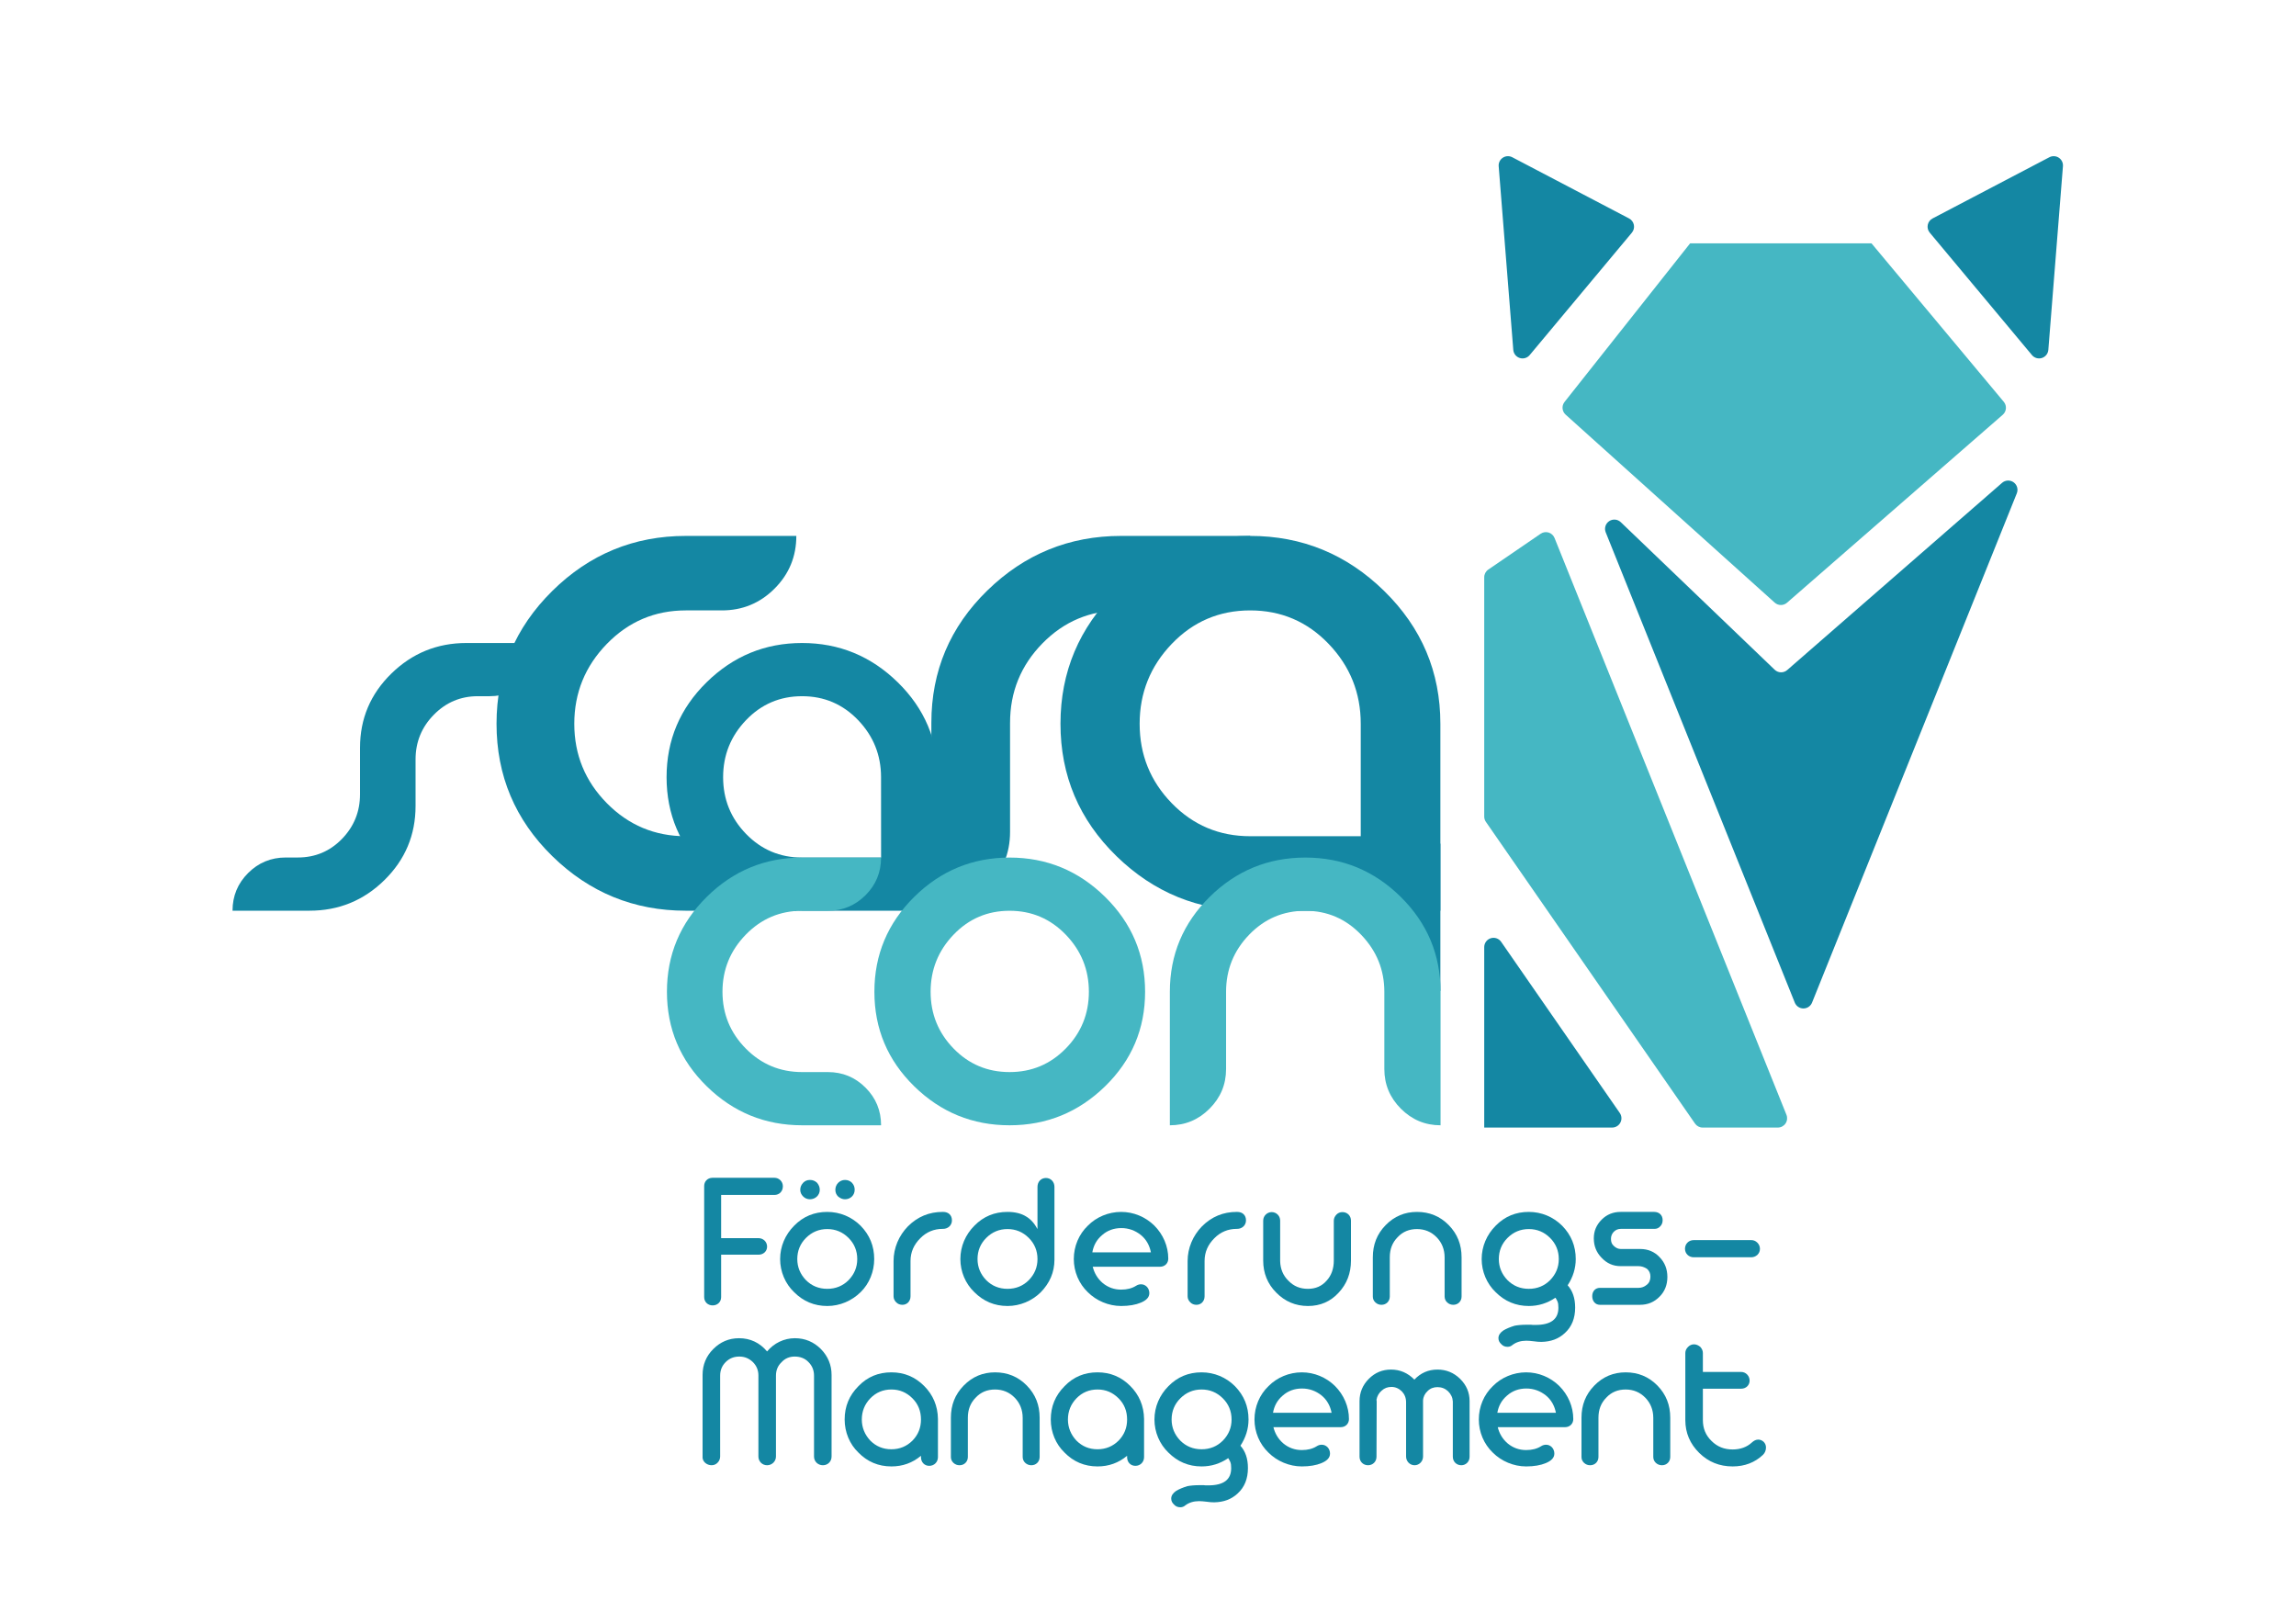 <svg xmlns="http://www.w3.org/2000/svg" xmlns:xlink="http://www.w3.org/1999/xlink" xmlns:serif="http://www.serif.com/" width="100%" height="100%" viewBox="0 0 1191 842" xml:space="preserve" style="fill-rule:evenodd;clip-rule:evenodd;stroke-linejoin:round;stroke-miterlimit:2;">    <g>        <g>            <rect x="719.666" y="437.57" width="27.499" height="76.385" style="fill:#1487a3;"></rect>            <g>                <path d="M186.752,387.829c-0,-15.042 5.409,-27.856 16.228,-38.444c10.818,-10.587 23.807,-15.881 38.964,-15.881l39.92,0c-0,7.753 -2.719,14.29 -8.158,19.613c-5.438,5.323 -12.033,7.984 -19.786,7.984l-6.074,-0c-8.91,-0 -16.518,3.211 -22.824,9.633c-6.306,6.421 -9.459,14.145 -9.459,23.17l-0,24.125c-0,15.042 -5.381,27.857 -16.141,38.444c-10.761,10.588 -23.721,15.881 -38.878,15.881l-39.92,0c0,-7.636 2.69,-14.145 8.071,-19.525c5.38,-5.381 11.889,-8.071 19.526,-8.071l6.248,0c9.025,0 16.662,-3.211 22.91,-9.633c6.248,-6.422 9.373,-14.145 9.373,-23.17l-0,-24.126Z" style="fill:#1487a3;fill-rule:nonzero;"></path>                <path d="M355.732,472.354c-26.891,0 -49.974,-9.436 -69.251,-28.308c-19.277,-18.872 -28.916,-41.753 -28.916,-68.644c0,-26.89 9.639,-49.853 28.916,-68.887c19.277,-19.034 42.36,-28.551 69.251,-28.551l57.345,0c0,10.692 -3.766,19.804 -11.299,27.336c-7.532,7.533 -16.644,11.299 -27.336,11.299l-18.71,0c-16.037,0 -29.685,5.792 -40.943,17.374c-11.259,11.582 -16.888,25.392 -16.888,41.429c0,16.038 5.629,29.766 16.888,41.187c11.258,11.42 24.906,17.13 40.943,17.13l18.71,0c10.692,0 19.804,3.767 27.336,11.299c7.533,7.533 11.299,16.645 11.299,27.336l-57.345,0Z" style="fill:#1487a3;fill-rule:nonzero;"></path>                <path d="M486.529,403.103l-0,69.251l-70.467,0c-19.207,0 -35.725,-6.74 -49.552,-20.22c-13.827,-13.48 -20.74,-29.823 -20.74,-49.031c-0,-19.208 6.913,-35.609 20.74,-49.205c13.827,-13.596 30.345,-20.394 49.552,-20.394c19.208,0 35.754,6.798 49.639,20.394c13.885,13.596 20.828,29.997 20.828,49.205Zm-29.485,41.689l-0.021,-41.689c0,-11.455 -3.963,-21.319 -11.889,-29.592c-7.926,-8.274 -17.616,-12.41 -29.072,-12.41c-11.455,-0 -21.145,4.136 -29.071,12.41c-7.926,8.273 -11.889,18.137 -11.889,29.592c-0,11.455 3.963,21.261 11.889,29.419c7.926,8.157 17.616,12.27 29.071,12.27l40.982,-0Z" style="fill:#1487a3;fill-rule:nonzero;"></path>                <path d="M523.949,374.916c-0,-16.037 5.589,-29.766 16.766,-41.186c11.178,-11.42 24.785,-17.131 40.822,-17.131l18.71,0c10.692,0 19.804,-3.766 27.336,-11.299c7.533,-7.532 20.897,-16.644 20.897,-27.336l-66.943,0c-26.891,0 -50.015,9.436 -69.373,28.308c-19.358,18.872 -29.037,41.754 -29.037,68.644l0,97.438c11.177,0 20.775,-4.009 28.794,-12.027c8.019,-8.019 12.028,-17.617 12.028,-28.794l-0,-56.617Z" style="fill:#1487a3;fill-rule:nonzero;"></path>                <path d="M747.164,375.402l0,96.952l-98.653,0c-26.891,0 -50.015,-9.436 -69.373,-28.308c-19.358,-18.872 -29.037,-41.753 -29.037,-68.644c0,-26.89 9.679,-49.853 29.037,-68.887c19.358,-19.034 42.482,-28.551 69.373,-28.551c26.891,0 50.056,9.517 69.495,28.551c19.439,19.034 29.158,41.997 29.158,68.887Zm-41.308,58.317l0,-58.317c0,-16.037 -5.548,-29.847 -16.644,-41.429c-11.097,-11.582 -24.664,-17.374 -40.701,-17.374c-16.037,0 -29.604,5.792 -40.7,17.374c-11.097,11.582 -16.645,25.392 -16.645,41.429c-0,16.038 5.548,29.766 16.645,41.187c11.096,11.42 24.663,17.13 40.7,17.13l57.345,0Z" style="fill:#1487a3;fill-rule:nonzero;"></path>            </g>        </g>        <g>            <g>                <g>                    <path d="M416.082,583.649c-19.209,0 -35.698,-6.74 -49.468,-20.221c-13.77,-13.481 -20.655,-29.825 -20.655,-49.034c-0,-19.208 6.885,-35.611 20.655,-49.207c13.77,-13.597 30.259,-20.395 49.468,-20.395l40.962,-0c0,7.637 -2.69,14.146 -8.071,19.527c-5.38,5.38 -11.889,8.071 -19.526,8.071l-13.365,-0c-11.456,-0 -21.205,4.137 -29.247,12.41c-8.042,8.274 -12.064,18.138 -12.064,29.594c0,11.456 4.022,21.263 12.064,29.421c8.042,8.157 17.791,12.236 29.247,12.236l13.365,0c7.637,0 14.146,2.691 19.526,8.071c5.381,5.381 8.071,11.89 8.071,19.527l-40.962,0Z" style="fill:#45b7c3;fill-rule:nonzero;"></path>                    <path d="M523.697,444.792c19.209,-0 35.727,6.798 49.555,20.395c13.828,13.596 20.742,29.999 20.742,49.207c-0,19.209 -6.914,35.553 -20.742,49.034c-13.828,13.481 -30.346,20.221 -49.555,20.221c-19.208,0 -35.697,-6.74 -49.467,-20.221c-13.77,-13.481 -20.656,-29.825 -20.656,-49.034c0,-19.208 6.886,-35.611 20.656,-49.207c13.77,-13.597 30.259,-20.395 49.467,-20.395Zm0,27.598c-11.455,-0 -21.146,4.137 -29.073,12.41c-7.926,8.274 -11.889,18.138 -11.889,29.594c-0,11.456 3.963,21.263 11.889,29.421c7.927,8.157 17.618,12.236 29.073,12.236c11.456,0 21.176,-4.079 29.161,-12.236c7.984,-8.158 11.976,-17.965 11.976,-29.421c-0,-11.456 -3.992,-21.32 -11.976,-29.594c-7.985,-8.273 -17.705,-12.41 -29.161,-12.41Z" style="fill:#45b7c3;fill-rule:nonzero;"></path>                    <path d="M718.096,514.394c0,-11.34 -3.992,-21.176 -11.976,-29.507c-7.984,-8.331 -17.647,-12.497 -28.987,-12.497c-11.455,-0 -21.175,4.137 -29.16,12.41c-7.984,8.274 -11.976,18.138 -11.976,29.594l-0,40.095c-0,7.985 -2.864,14.841 -8.592,20.568c-5.728,5.728 -12.584,8.592 -20.568,8.592l-0,-69.255c-0,-19.208 6.885,-35.611 20.655,-49.207c13.77,-13.597 30.317,-20.395 49.641,-20.395c19.209,-0 35.698,6.798 49.468,20.395c13.77,13.596 20.655,29.999 20.655,49.207l0,69.255c-7.984,0 -14.84,-2.864 -20.568,-8.592c-5.728,-5.727 -8.592,-12.583 -8.592,-20.568l0,-40.095Z" style="fill:#45b7c3;fill-rule:nonzero;"></path>                </g>            </g>        </g>    </g>    <g>        <path d="M806.376,279.017c-0.545,-1.355 -1.675,-2.39 -3.073,-2.814c-1.398,-0.423 -2.912,-0.19 -4.118,0.634c-7.604,5.201 -21.835,14.933 -27.178,18.587c-1.313,0.898 -2.099,2.387 -2.099,3.978l0,124.116c0,0.981 0.3,1.939 0.859,2.745c9.574,13.811 96.233,138.82 108.483,156.493c0.901,1.299 2.381,2.073 3.961,2.073l38.997,0c1.601,0 3.097,-0.794 3.993,-2.121c0.896,-1.326 1.075,-3.01 0.478,-4.495c-16.536,-41.127 -105.051,-261.265 -120.303,-299.196Z" style="fill:#45b7c3;fill-rule:nonzero;"></path>        <path d="M778.688,488.49c-1.201,-1.732 -3.388,-2.483 -5.399,-1.854c-2.011,0.629 -3.381,2.492 -3.381,4.599c0,30.057 0,93.594 0,93.594l66.36,0c1.793,0 3.438,-0.995 4.269,-2.583c0.832,-1.589 0.713,-3.508 -0.308,-4.981c-12.791,-18.45 -45.699,-65.922 -61.541,-88.775Z" style="fill:#1487a3;fill-rule:nonzero;"></path>        <path d="M811.569,208.475c-1.579,1.995 -1.336,4.874 0.556,6.576c16.87,15.166 92.048,82.755 108.46,97.511c1.81,1.627 4.551,1.649 6.387,0.05c16.793,-14.629 94.319,-82.161 111.913,-97.488c1.977,-1.722 2.215,-4.71 0.534,-6.722c-13.623,-16.317 -68.626,-82.193 -68.626,-82.193c-0,-0 -0.004,0.001 -0.005,0.002c-0.001,-0 -0.001,-0 -0.001,-0c-0.015,-0 -94.063,-0 -94.063,-0c0,-0 -0.001,-0.001 -0.002,-0.001c-0.003,-0.001 -0.005,0 -0.007,0.002c-0.489,0.618 -52.384,66.149 -65.146,82.263Z" style="fill:#45b7c3;fill-rule:nonzero;"></path>        <path d="M1054.03,184.169c1.255,1.503 3.295,2.097 5.161,1.503c1.866,-0.594 3.187,-2.258 3.342,-4.21c1.851,-23.281 5.943,-74.734 7.575,-95.26c0.139,-1.749 -0.684,-3.435 -2.148,-4.403c-1.464,-0.967 -3.338,-1.062 -4.893,-0.247c-15.018,7.869 -47.781,25.037 -60.599,31.754c-1.29,0.676 -2.205,1.9 -2.489,3.328c-0.284,1.429 0.093,2.91 1.027,4.028c10.381,12.434 39.212,46.964 53.024,63.507Z" style="fill:#1487a3;fill-rule:nonzero;"></path>        <path d="M846.511,120.663c0.933,-1.119 1.311,-2.6 1.027,-4.029c-0.284,-1.428 -1.199,-2.652 -2.49,-3.328c-12.817,-6.717 -45.581,-23.885 -60.6,-31.754c-1.554,-0.815 -3.428,-0.72 -4.892,0.247c-1.464,0.968 -2.287,2.654 -2.148,4.403c1.632,20.526 5.724,71.98 7.575,95.261c0.155,1.952 1.476,3.616 3.342,4.21c1.866,0.594 3.906,0 5.161,-1.503c13.813,-16.543 42.644,-51.074 53.025,-63.507Z" style="fill:#1487a3;fill-rule:nonzero;"></path>        <path d="M927.077,347.527c-1.88,1.638 -4.7,1.571 -6.5,-0.155c-12.098,-11.598 -55.789,-53.483 -79.84,-76.54c-1.639,-1.571 -4.152,-1.785 -6.033,-0.513c-1.881,1.271 -2.619,3.683 -1.772,5.79c22.054,54.848 81.32,202.245 98.081,243.929c0.734,1.825 2.504,3.021 4.471,3.021c1.967,-0 3.737,-1.196 4.471,-3.021c17.812,-44.3 83.838,-208.505 106.222,-264.174c0.831,-2.067 0.137,-4.434 -1.678,-5.725c-1.815,-1.291 -4.279,-1.17 -5.959,0.293c-30.093,26.215 -95.948,83.58 -111.463,97.095Z" style="fill:#1487a3;fill-rule:nonzero;"></path>    </g>    <g transform="matrix(0.841,0,0,0.841,358.625,611.272)">        <g transform="matrix(121.652,0,0,121.652,0,77.874)">            <path d="M0.108,0.003c0.024,0 0.043,-0.017 0.043,-0.042l0,-0.215l0.189,0c0.025,0 0.044,-0.017 0.044,-0.041c-0,-0.024 -0.019,-0.043 -0.044,-0.043l-0.189,0l0,-0.219l0.27,0c0.025,0 0.043,-0.018 0.043,-0.044c-0,-0.024 -0.019,-0.043 -0.043,-0.043l-0.313,0c-0.014,0 -0.025,0.005 -0.033,0.014c-0.007,0.008 -0.01,0.018 -0.01,0.028l-0,0.563c-0,0.024 0.018,0.042 0.043,0.042Z" style="fill:#1487a3;fill-rule:nonzero;"></path>        </g>        <g transform="matrix(121.652,0,0,121.652,52.201,77.874)">            <path d="M0.26,0.006c0.064,-0 0.124,-0.026 0.169,-0.07c0.044,-0.043 0.069,-0.104 0.069,-0.168c0,-0.066 -0.023,-0.122 -0.069,-0.169c-0.045,-0.045 -0.105,-0.07 -0.169,-0.07c-0.066,-0 -0.122,0.023 -0.168,0.07c-0.045,0.045 -0.071,0.105 -0.071,0.169c0,0.064 0.026,0.125 0.071,0.168c0.046,0.046 0.102,0.07 0.168,0.07Zm-0,-0.087c-0.043,0 -0.079,-0.015 -0.108,-0.044c-0.029,-0.03 -0.044,-0.066 -0.044,-0.107c-0,-0.042 0.015,-0.078 0.044,-0.107c0.03,-0.03 0.066,-0.045 0.108,-0.045c0.042,0 0.078,0.015 0.108,0.045c0.029,0.029 0.044,0.065 0.044,0.107c-0,0.042 -0.015,0.077 -0.044,0.107c-0.029,0.029 -0.065,0.044 -0.108,0.044Zm-0.088,-0.454c0.028,0 0.05,-0.021 0.05,-0.048c-0,-0.014 -0.005,-0.025 -0.014,-0.036c-0.01,-0.009 -0.021,-0.014 -0.036,-0.014c-0.014,-0 -0.025,0.005 -0.034,0.014c-0.01,0.011 -0.015,0.022 -0.015,0.036c0,0.013 0.005,0.024 0.015,0.034c0.009,0.009 0.021,0.014 0.034,0.014Zm0.178,0c0.028,0 0.049,-0.021 0.049,-0.048c0,-0.014 -0.004,-0.025 -0.014,-0.036c-0.009,-0.009 -0.021,-0.014 -0.035,-0.014c-0.027,-0 -0.049,0.022 -0.049,0.05c-0,0.014 0.005,0.025 0.014,0.034c0.011,0.009 0.022,0.014 0.035,0.014Z" style="fill:#1487a3;fill-rule:nonzero;"></path>        </g>        <g transform="matrix(121.652,0,0,121.652,119.49,77.874)">            <path d="M0.088,-0c0.023,-0 0.041,-0.018 0.041,-0.043l0,-0.179c0,-0.045 0.017,-0.083 0.049,-0.115c0.031,-0.032 0.07,-0.048 0.114,-0.048l0.002,-0c0.025,-0 0.045,-0.018 0.045,-0.043c-0,-0.026 -0.017,-0.043 -0.045,-0.043l-0.002,-0c-0.068,-0 -0.127,0.024 -0.176,0.073c-0.046,0.047 -0.073,0.11 -0.073,0.176l0,0.179c0,0.012 0.005,0.022 0.014,0.031c0.008,0.008 0.019,0.012 0.031,0.012Z" style="fill:#1487a3;fill-rule:nonzero;"></path>        </g>        <g transform="matrix(121.652,0,0,121.652,163.375,77.874)">            <path d="M0.26,0.006c0.064,-0 0.124,-0.026 0.168,-0.069c0.046,-0.047 0.07,-0.102 0.07,-0.166l0,-0.369c0,-0.026 -0.019,-0.045 -0.043,-0.045c-0.025,-0 -0.043,0.019 -0.043,0.045l-0,0.214c-0.015,-0.028 -0.034,-0.05 -0.058,-0.064c-0.024,-0.015 -0.056,-0.023 -0.094,-0.023c-0.066,-0 -0.122,0.023 -0.168,0.07c-0.045,0.045 -0.071,0.105 -0.071,0.169c0,0.064 0.026,0.125 0.071,0.168c0.046,0.046 0.102,0.07 0.168,0.07Zm-0,-0.087c-0.043,0 -0.079,-0.015 -0.108,-0.044c-0.029,-0.03 -0.044,-0.066 -0.044,-0.107c-0,-0.042 0.015,-0.078 0.044,-0.107c0.03,-0.03 0.066,-0.045 0.108,-0.045c0.042,0 0.078,0.015 0.108,0.045c0.029,0.029 0.044,0.065 0.044,0.107c-0,0.042 -0.015,0.077 -0.044,0.107c-0.029,0.029 -0.065,0.044 -0.108,0.044Z" style="fill:#1487a3;fill-rule:nonzero;"></path>        </g>        <g transform="matrix(121.652,0,0,121.652,233.337,77.874)">            <path d="M0.261,0.006c0.04,-0 0.074,-0.006 0.1,-0.017c0.029,-0.012 0.043,-0.028 0.043,-0.048c0,-0.012 -0.004,-0.023 -0.012,-0.032c-0.009,-0.009 -0.019,-0.013 -0.03,-0.013c-0.008,-0 -0.017,0.002 -0.026,0.008c-0.021,0.013 -0.046,0.019 -0.075,0.019c-0.035,-0 -0.066,-0.011 -0.093,-0.033c-0.027,-0.023 -0.043,-0.051 -0.051,-0.083l0.341,-0c0.025,-0 0.042,-0.018 0.042,-0.041c-0,-0.063 -0.026,-0.123 -0.071,-0.168c-0.045,-0.044 -0.105,-0.069 -0.168,-0.069c-0.064,-0 -0.126,0.026 -0.169,0.07c-0.045,0.043 -0.071,0.104 -0.071,0.169c0,0.064 0.026,0.125 0.071,0.168c0.043,0.043 0.105,0.07 0.169,0.07Zm-0.146,-0.272c0.006,-0.035 0.022,-0.064 0.049,-0.087c0.027,-0.024 0.06,-0.036 0.098,-0.036c0.037,0 0.07,0.012 0.099,0.035c0.028,0.023 0.044,0.053 0.051,0.088l-0.297,0Z" style="fill:#1487a3;fill-rule:nonzero;"></path>        </g>        <g transform="matrix(121.652,0,0,121.652,300.864,77.874)">            <path d="M0.088,-0c0.023,-0 0.041,-0.018 0.041,-0.043l0,-0.179c0,-0.045 0.017,-0.083 0.049,-0.115c0.031,-0.032 0.07,-0.048 0.114,-0.048l0.002,-0c0.025,-0 0.045,-0.018 0.045,-0.043c-0,-0.026 -0.017,-0.043 -0.045,-0.043l-0.002,-0c-0.068,-0 -0.127,0.024 -0.176,0.073c-0.046,0.047 -0.073,0.11 -0.073,0.176l0,0.179c0,0.012 0.005,0.022 0.014,0.031c0.008,0.008 0.019,0.012 0.031,0.012Z" style="fill:#1487a3;fill-rule:nonzero;"></path>        </g>        <g transform="matrix(121.652,0,0,121.652,347.482,77.874)">            <path d="M0.27,0.006c0.063,-0 0.115,-0.023 0.156,-0.068c0.041,-0.044 0.062,-0.098 0.062,-0.162l-0,-0.203c-0,-0.024 -0.018,-0.043 -0.043,-0.043c-0.012,-0 -0.022,0.004 -0.03,0.012c-0.009,0.009 -0.014,0.02 -0.014,0.031l0,0.203c0,0.04 -0.012,0.075 -0.036,0.101c-0.024,0.028 -0.056,0.042 -0.095,0.042c-0.04,0 -0.072,-0.013 -0.099,-0.041c-0.027,-0.026 -0.041,-0.06 -0.042,-0.099l0,-0.206c0,-0.024 -0.019,-0.043 -0.043,-0.043c-0.023,-0 -0.043,0.019 -0.043,0.043l0,0.203c0,0.063 0.022,0.118 0.066,0.162c0.044,0.045 0.098,0.068 0.161,0.068Z" style="fill:#1487a3;fill-rule:nonzero;"></path>        </g>        <g transform="matrix(121.652,0,0,121.652,416.196,77.874)">            <path d="M0.078,-0c0.024,-0 0.042,-0.018 0.042,-0.042l0,-0.199c0,-0.041 0.013,-0.075 0.04,-0.102c0.026,-0.028 0.059,-0.041 0.098,-0.041c0.039,-0 0.073,0.014 0.1,0.042c0.026,0.027 0.04,0.061 0.04,0.102l0,0.198c0,0.024 0.02,0.042 0.044,0.042c0.024,0 0.042,-0.018 0.042,-0.042l0,-0.199c0,-0.064 -0.021,-0.118 -0.065,-0.163c-0.044,-0.045 -0.098,-0.067 -0.161,-0.067c-0.062,-0 -0.115,0.022 -0.159,0.067c-0.044,0.045 -0.065,0.099 -0.065,0.163l-0,0.199c-0,0.012 0.004,0.021 0.013,0.03c0.009,0.008 0.019,0.012 0.031,0.012Z" style="fill:#1487a3;fill-rule:nonzero;"></path>        </g>        <g transform="matrix(121.652,0,0,121.652,484.911,77.874)">            <path d="M0.152,0.213c0.01,0 0.018,-0.003 0.026,-0.01c0.019,-0.014 0.042,-0.021 0.069,-0.021c0.01,0 0.023,0.001 0.039,0.003c0.013,0.002 0.026,0.003 0.038,0.003c0.048,-0.001 0.087,-0.015 0.119,-0.045c0.035,-0.032 0.052,-0.075 0.052,-0.129c0,-0.048 -0.013,-0.085 -0.038,-0.113c0.027,-0.041 0.041,-0.086 0.041,-0.133c0,-0.066 -0.023,-0.122 -0.069,-0.169c-0.045,-0.045 -0.105,-0.07 -0.169,-0.07c-0.066,-0 -0.122,0.023 -0.168,0.07c-0.045,0.045 -0.071,0.105 -0.071,0.169c0,0.064 0.026,0.125 0.071,0.168c0.046,0.046 0.102,0.07 0.168,0.07c0.049,-0 0.094,-0.014 0.135,-0.042l0.005,0.008c0.001,0.003 0.003,0.006 0.005,0.01c0.004,0.009 0.005,0.019 0.005,0.033c0,0.058 -0.038,0.087 -0.116,0.087c-0.012,-0 -0.02,-0 -0.023,-0.001l-0.022,0c-0.025,0 -0.045,0.002 -0.061,0.005c-0.023,0.007 -0.042,0.015 -0.057,0.024c-0.016,0.011 -0.025,0.024 -0.025,0.039c0,0.012 0.005,0.022 0.015,0.031c0.008,0.009 0.019,0.013 0.031,0.013Zm0.108,-0.294c-0.043,0 -0.079,-0.015 -0.108,-0.044c-0.029,-0.03 -0.044,-0.066 -0.044,-0.107c-0,-0.042 0.015,-0.078 0.044,-0.107c0.03,-0.03 0.066,-0.045 0.108,-0.045c0.042,0 0.078,0.015 0.108,0.045c0.029,0.029 0.044,0.065 0.044,0.107c0,0.042 -0.015,0.077 -0.044,0.107c-0.029,0.029 -0.065,0.044 -0.108,0.044Z" style="fill:#1487a3;fill-rule:nonzero;"></path>        </g>        <g transform="matrix(121.652,0,0,121.652,552.378,77.874)">            <path d="M0.269,-0c0.04,-0 0.073,-0.014 0.1,-0.042c0.026,-0.026 0.039,-0.06 0.039,-0.099c0,-0.04 -0.013,-0.073 -0.039,-0.1c-0.026,-0.028 -0.059,-0.042 -0.099,-0.042l-0.098,-0c-0.013,-0 -0.025,-0.005 -0.035,-0.015c-0.011,-0.009 -0.015,-0.021 -0.015,-0.036c-0,-0.014 0.004,-0.025 0.014,-0.036c0.01,-0.01 0.022,-0.015 0.036,-0.015l0.171,0c0.011,0 0.021,-0.004 0.029,-0.013c0.008,-0.008 0.012,-0.019 0.012,-0.031c-0,-0.026 -0.018,-0.042 -0.043,-0.042l-0.17,-0c-0.038,-0 -0.07,0.013 -0.096,0.039c-0.027,0.027 -0.04,0.058 -0.04,0.095c0,0.039 0.013,0.071 0.039,0.098c0.027,0.029 0.059,0.043 0.097,0.043l0.091,-0c0.015,0 0.029,0.005 0.042,0.013c0.012,0.01 0.018,0.023 0.018,0.04c0,0.018 -0.006,0.032 -0.019,0.042c-0.012,0.01 -0.026,0.015 -0.041,0.015l-0.196,0c-0.023,0 -0.039,0.017 -0.039,0.042c-0,0.026 0.016,0.044 0.039,0.044l0.203,0Z" style="fill:#1487a3;fill-rule:nonzero;"></path>        </g>        <g transform="matrix(121.652,0,0,121.652,608.856,77.874)">            <path d="M0.369,-0.241c0.011,0 0.022,-0.004 0.031,-0.012c0.009,-0.009 0.013,-0.019 0.013,-0.031c0,-0.011 -0.004,-0.022 -0.013,-0.031c-0.009,-0.009 -0.019,-0.013 -0.031,-0.013l-0.292,-0c-0.025,-0 -0.044,0.019 -0.044,0.044c0,0.024 0.019,0.043 0.044,0.043l0.292,0Z" style="fill:#1487a3;fill-rule:nonzero;"></path>        </g>        <g transform="matrix(121.652,0,0,121.652,0,176.818)">            <path d="M0.133,-0.013c0.008,-0.008 0.013,-0.019 0.013,-0.031l-0,-0.41c-0,-0.027 0.009,-0.05 0.028,-0.069c0.019,-0.019 0.042,-0.028 0.069,-0.028c0.027,-0 0.049,0.009 0.069,0.028c0.019,0.019 0.028,0.042 0.028,0.068l-0,0.411c-0,0.024 0.019,0.044 0.044,0.044c0.025,-0 0.045,-0.02 0.045,-0.044l-0,-0.41c-0,-0.027 0.009,-0.05 0.028,-0.068c0.018,-0.02 0.041,-0.029 0.067,-0.029c0.028,-0 0.052,0.009 0.07,0.028c0.019,0.019 0.028,0.042 0.028,0.069l0,0.41c0,0.025 0.02,0.044 0.045,0.044c0.025,-0 0.044,-0.019 0.044,-0.044l0,-0.414c0,-0.05 -0.018,-0.094 -0.054,-0.131c-0.036,-0.036 -0.08,-0.055 -0.132,-0.055c-0.055,0 -0.106,0.025 -0.141,0.067c-0.037,-0.044 -0.085,-0.067 -0.142,-0.067c-0.052,0 -0.095,0.019 -0.131,0.055c-0.036,0.036 -0.054,0.08 -0.054,0.131l0,0.414c-0.003,0.038 0.05,0.059 0.076,0.031Z" style="fill:#1487a3;fill-rule:nonzero;"></path>        </g>        <g transform="matrix(121.652,0,0,121.652,91.754,176.818)">            <path d="M0.26,0.006c0.057,-0 0.107,-0.018 0.15,-0.054l0,0.007c0,0.025 0.017,0.044 0.042,0.044c0.025,0 0.044,-0.019 0.044,-0.044l0,-0.194c-0.001,-0.066 -0.025,-0.122 -0.07,-0.167c-0.046,-0.046 -0.101,-0.069 -0.166,-0.069c-0.066,-0 -0.122,0.023 -0.167,0.07c-0.047,0.047 -0.07,0.103 -0.07,0.169c0,0.064 0.025,0.125 0.07,0.168c0.045,0.046 0.101,0.07 0.167,0.07Zm-0.107,-0.131c-0.028,-0.03 -0.043,-0.066 -0.043,-0.107c-0,-0.042 0.015,-0.078 0.043,-0.107c0.029,-0.03 0.065,-0.045 0.107,-0.045c0.042,0 0.077,0.015 0.107,0.045c0.029,0.029 0.043,0.065 0.043,0.107c0,0.042 -0.014,0.077 -0.043,0.107c-0.029,0.029 -0.065,0.044 -0.107,0.044c-0.043,0 -0.078,-0.015 -0.107,-0.044Z" style="fill:#1487a3;fill-rule:nonzero;"></path>        </g>        <g transform="matrix(121.652,0,0,121.652,155.946,176.818)">            <path d="M0.078,-0c0.024,-0 0.042,-0.018 0.042,-0.042l0,-0.199c0,-0.041 0.013,-0.075 0.04,-0.102c0.026,-0.028 0.059,-0.041 0.098,-0.041c0.039,-0 0.073,0.014 0.1,0.042c0.026,0.027 0.04,0.061 0.04,0.102l0,0.198c0,0.024 0.02,0.042 0.044,0.042c0.024,0 0.042,-0.018 0.042,-0.042l0,-0.199c0,-0.064 -0.021,-0.118 -0.065,-0.163c-0.044,-0.045 -0.098,-0.067 -0.161,-0.067c-0.062,-0 -0.115,0.022 -0.159,0.067c-0.044,0.045 -0.065,0.099 -0.065,0.163l-0,0.199c-0,0.012 0.004,0.021 0.013,0.03c0.009,0.008 0.019,0.012 0.031,0.012Z" style="fill:#1487a3;fill-rule:nonzero;"></path>        </g>        <g transform="matrix(121.652,0,0,121.652,218.891,176.818)">            <path d="M0.26,0.006c0.057,-0 0.107,-0.018 0.15,-0.054l0,0.007c0,0.025 0.017,0.044 0.042,0.044c0.025,0 0.044,-0.019 0.044,-0.044l0,-0.194c-0.001,-0.066 -0.025,-0.122 -0.07,-0.167c-0.046,-0.046 -0.101,-0.069 -0.166,-0.069c-0.066,-0 -0.122,0.023 -0.167,0.07c-0.047,0.047 -0.07,0.103 -0.07,0.169c0,0.064 0.025,0.125 0.07,0.168c0.045,0.046 0.101,0.07 0.167,0.07Zm-0.107,-0.131c-0.028,-0.03 -0.043,-0.066 -0.043,-0.107c-0,-0.042 0.015,-0.078 0.043,-0.107c0.029,-0.03 0.065,-0.045 0.107,-0.045c0.042,0 0.077,0.015 0.107,0.045c0.029,0.029 0.043,0.065 0.043,0.107c0,0.042 -0.014,0.077 -0.043,0.107c-0.029,0.029 -0.065,0.044 -0.107,0.044c-0.043,0 -0.078,-0.015 -0.107,-0.044Z" style="fill:#1487a3;fill-rule:nonzero;"></path>        </g>        <g transform="matrix(121.652,0,0,121.652,283.083,176.818)">            <path d="M0.152,0.213c0.01,0 0.018,-0.003 0.026,-0.01c0.019,-0.014 0.042,-0.021 0.069,-0.021c0.01,0 0.023,0.001 0.039,0.003c0.013,0.002 0.026,0.003 0.038,0.003c0.048,-0.001 0.087,-0.015 0.119,-0.045c0.035,-0.032 0.052,-0.075 0.052,-0.129c0,-0.048 -0.013,-0.085 -0.038,-0.113c0.027,-0.041 0.041,-0.086 0.041,-0.133c0,-0.066 -0.023,-0.122 -0.069,-0.169c-0.045,-0.045 -0.105,-0.07 -0.169,-0.07c-0.066,-0 -0.122,0.023 -0.168,0.07c-0.045,0.045 -0.071,0.105 -0.071,0.169c0,0.064 0.026,0.125 0.071,0.168c0.046,0.046 0.102,0.07 0.168,0.07c0.049,-0 0.094,-0.014 0.135,-0.042l0.005,0.008c0.001,0.003 0.003,0.006 0.005,0.01c0.004,0.009 0.005,0.019 0.005,0.033c0,0.058 -0.038,0.087 -0.116,0.087c-0.012,-0 -0.02,-0 -0.023,-0.001l-0.022,0c-0.025,0 -0.045,0.002 -0.061,0.005c-0.023,0.007 -0.042,0.015 -0.057,0.024c-0.016,0.011 -0.025,0.024 -0.025,0.039c0,0.012 0.005,0.022 0.015,0.031c0.008,0.009 0.019,0.013 0.031,0.013Zm0.108,-0.294c-0.043,0 -0.079,-0.015 -0.108,-0.044c-0.029,-0.03 -0.044,-0.066 -0.044,-0.107c-0,-0.042 0.015,-0.078 0.044,-0.107c0.03,-0.03 0.066,-0.045 0.108,-0.045c0.042,0 0.078,0.015 0.108,0.045c0.029,0.029 0.044,0.065 0.044,0.107c0,0.042 -0.015,0.077 -0.044,0.107c-0.029,0.029 -0.065,0.044 -0.108,0.044Z" style="fill:#1487a3;fill-rule:nonzero;"></path>        </g>        <g transform="matrix(121.652,0,0,121.652,344.781,176.818)">            <path d="M0.261,0.006c0.04,-0 0.074,-0.006 0.1,-0.017c0.029,-0.012 0.043,-0.028 0.043,-0.048c0,-0.012 -0.004,-0.023 -0.012,-0.032c-0.009,-0.009 -0.019,-0.013 -0.03,-0.013c-0.008,-0 -0.017,0.002 -0.026,0.008c-0.021,0.013 -0.046,0.019 -0.075,0.019c-0.035,-0 -0.066,-0.011 -0.093,-0.033c-0.027,-0.023 -0.043,-0.051 -0.051,-0.083l0.341,-0c0.025,-0 0.042,-0.018 0.042,-0.041c-0,-0.063 -0.026,-0.123 -0.071,-0.168c-0.045,-0.044 -0.105,-0.069 -0.168,-0.069c-0.064,-0 -0.126,0.026 -0.169,0.07c-0.045,0.043 -0.071,0.104 -0.071,0.169c0,0.064 0.026,0.125 0.071,0.168c0.043,0.043 0.105,0.07 0.169,0.07Zm-0.146,-0.272c0.006,-0.035 0.022,-0.064 0.049,-0.087c0.027,-0.024 0.06,-0.036 0.098,-0.036c0.037,0 0.07,0.012 0.099,0.035c0.028,0.023 0.044,0.053 0.051,0.088l-0.297,0Z" style="fill:#1487a3;fill-rule:nonzero;"></path>        </g>        <g transform="matrix(121.652,0,0,121.652,406.538,176.818)">            <path d="M0.089,-0c0.024,-0 0.043,-0.018 0.043,-0.043l0.001,-0.281c0,-0 -0,-0.003 -0.001,-0.008c0.003,-0.018 0.012,-0.034 0.026,-0.046c0.014,-0.013 0.03,-0.019 0.05,-0.019c0.02,0 0.038,0.008 0.053,0.023c0.014,0.015 0.021,0.033 0.021,0.055l0,0.275c0,0.024 0.019,0.044 0.043,0.044c0.024,-0 0.043,-0.02 0.043,-0.044l0,-0.278c0,-0.003 0,-0.005 -0,-0.006c0.001,-0.019 0.009,-0.035 0.023,-0.048c0.014,-0.014 0.031,-0.02 0.05,-0.02c0.021,-0 0.039,0.007 0.054,0.021c0.015,0.015 0.023,0.032 0.024,0.052l-0,0.28c-0,0.025 0.019,0.043 0.043,0.043c0.023,-0 0.042,-0.018 0.042,-0.043l0,-0.282c0,-0.044 -0.016,-0.081 -0.048,-0.113c-0.033,-0.032 -0.071,-0.047 -0.115,-0.047c-0.046,-0 -0.085,0.017 -0.117,0.051c-0.033,-0.034 -0.073,-0.051 -0.118,-0.051c-0.044,-0 -0.081,0.015 -0.113,0.047c-0.031,0.031 -0.047,0.069 -0.047,0.113l-0,0.282c-0,0.025 0.019,0.043 0.043,0.043Z" style="fill:#1487a3;fill-rule:nonzero;"></path>        </g>        <g transform="matrix(121.652,0,0,121.652,483.144,176.818)">            <path d="M0.261,0.006c0.04,-0 0.074,-0.006 0.1,-0.017c0.029,-0.012 0.043,-0.028 0.043,-0.048c0,-0.012 -0.004,-0.023 -0.012,-0.032c-0.009,-0.009 -0.019,-0.013 -0.03,-0.013c-0.008,-0 -0.017,0.002 -0.026,0.008c-0.021,0.013 -0.046,0.019 -0.075,0.019c-0.035,-0 -0.066,-0.011 -0.093,-0.033c-0.027,-0.023 -0.043,-0.051 -0.051,-0.083l0.341,-0c0.025,-0 0.042,-0.018 0.042,-0.041c-0,-0.063 -0.026,-0.123 -0.071,-0.168c-0.045,-0.044 -0.105,-0.069 -0.168,-0.069c-0.064,-0 -0.126,0.026 -0.169,0.07c-0.045,0.043 -0.071,0.104 -0.071,0.169c0,0.064 0.026,0.125 0.071,0.168c0.043,0.043 0.105,0.07 0.169,0.07Zm-0.146,-0.272c0.006,-0.035 0.022,-0.064 0.049,-0.087c0.027,-0.024 0.06,-0.036 0.098,-0.036c0.037,0 0.07,0.012 0.099,0.035c0.028,0.023 0.044,0.053 0.051,0.088l-0.297,0Z" style="fill:#1487a3;fill-rule:nonzero;"></path>        </g>        <g transform="matrix(121.652,0,0,121.652,544.901,176.818)">            <path d="M0.078,-0c0.024,-0 0.042,-0.018 0.042,-0.042l0,-0.199c0,-0.041 0.013,-0.075 0.04,-0.102c0.026,-0.028 0.059,-0.041 0.098,-0.041c0.039,-0 0.073,0.014 0.1,0.042c0.026,0.027 0.04,0.061 0.04,0.102l0,0.198c0,0.024 0.02,0.042 0.044,0.042c0.024,0 0.042,-0.018 0.042,-0.042l0,-0.199c0,-0.064 -0.021,-0.118 -0.065,-0.163c-0.044,-0.045 -0.098,-0.067 -0.161,-0.067c-0.062,-0 -0.115,0.022 -0.159,0.067c-0.044,0.045 -0.065,0.099 -0.065,0.163l-0,0.199c-0,0.012 0.004,0.021 0.013,0.03c0.009,0.008 0.019,0.012 0.031,0.012Z" style="fill:#1487a3;fill-rule:nonzero;"></path>        </g>        <g transform="matrix(121.652,0,0,121.652,607.846,176.818)">            <path d="M0.283,0.006c0.061,-0 0.113,-0.02 0.154,-0.059c0.01,-0.01 0.015,-0.023 0.015,-0.037c0,-0.011 -0.004,-0.021 -0.012,-0.029c-0.008,-0.007 -0.017,-0.011 -0.027,-0.011c-0.012,0 -0.022,0.005 -0.033,0.015c-0.025,0.023 -0.058,0.035 -0.097,0.035c-0.043,-0 -0.078,-0.014 -0.107,-0.043c-0.03,-0.029 -0.044,-0.064 -0.044,-0.106l-0,-0.159l0.194,0c0.025,0 0.043,-0.018 0.043,-0.041c0,-0.024 -0.019,-0.044 -0.043,-0.044l-0.194,-0l-0,-0.096c-0,-0.012 -0.005,-0.022 -0.013,-0.031c-0.01,-0.008 -0.02,-0.013 -0.032,-0.013c-0.012,0 -0.022,0.005 -0.03,0.013c-0.009,0.009 -0.014,0.019 -0.014,0.031l0,0.34c0,0.065 0.024,0.121 0.071,0.167c0.046,0.045 0.102,0.068 0.169,0.068Z" style="fill:#1487a3;fill-rule:nonzero;"></path>        </g>    </g></svg>